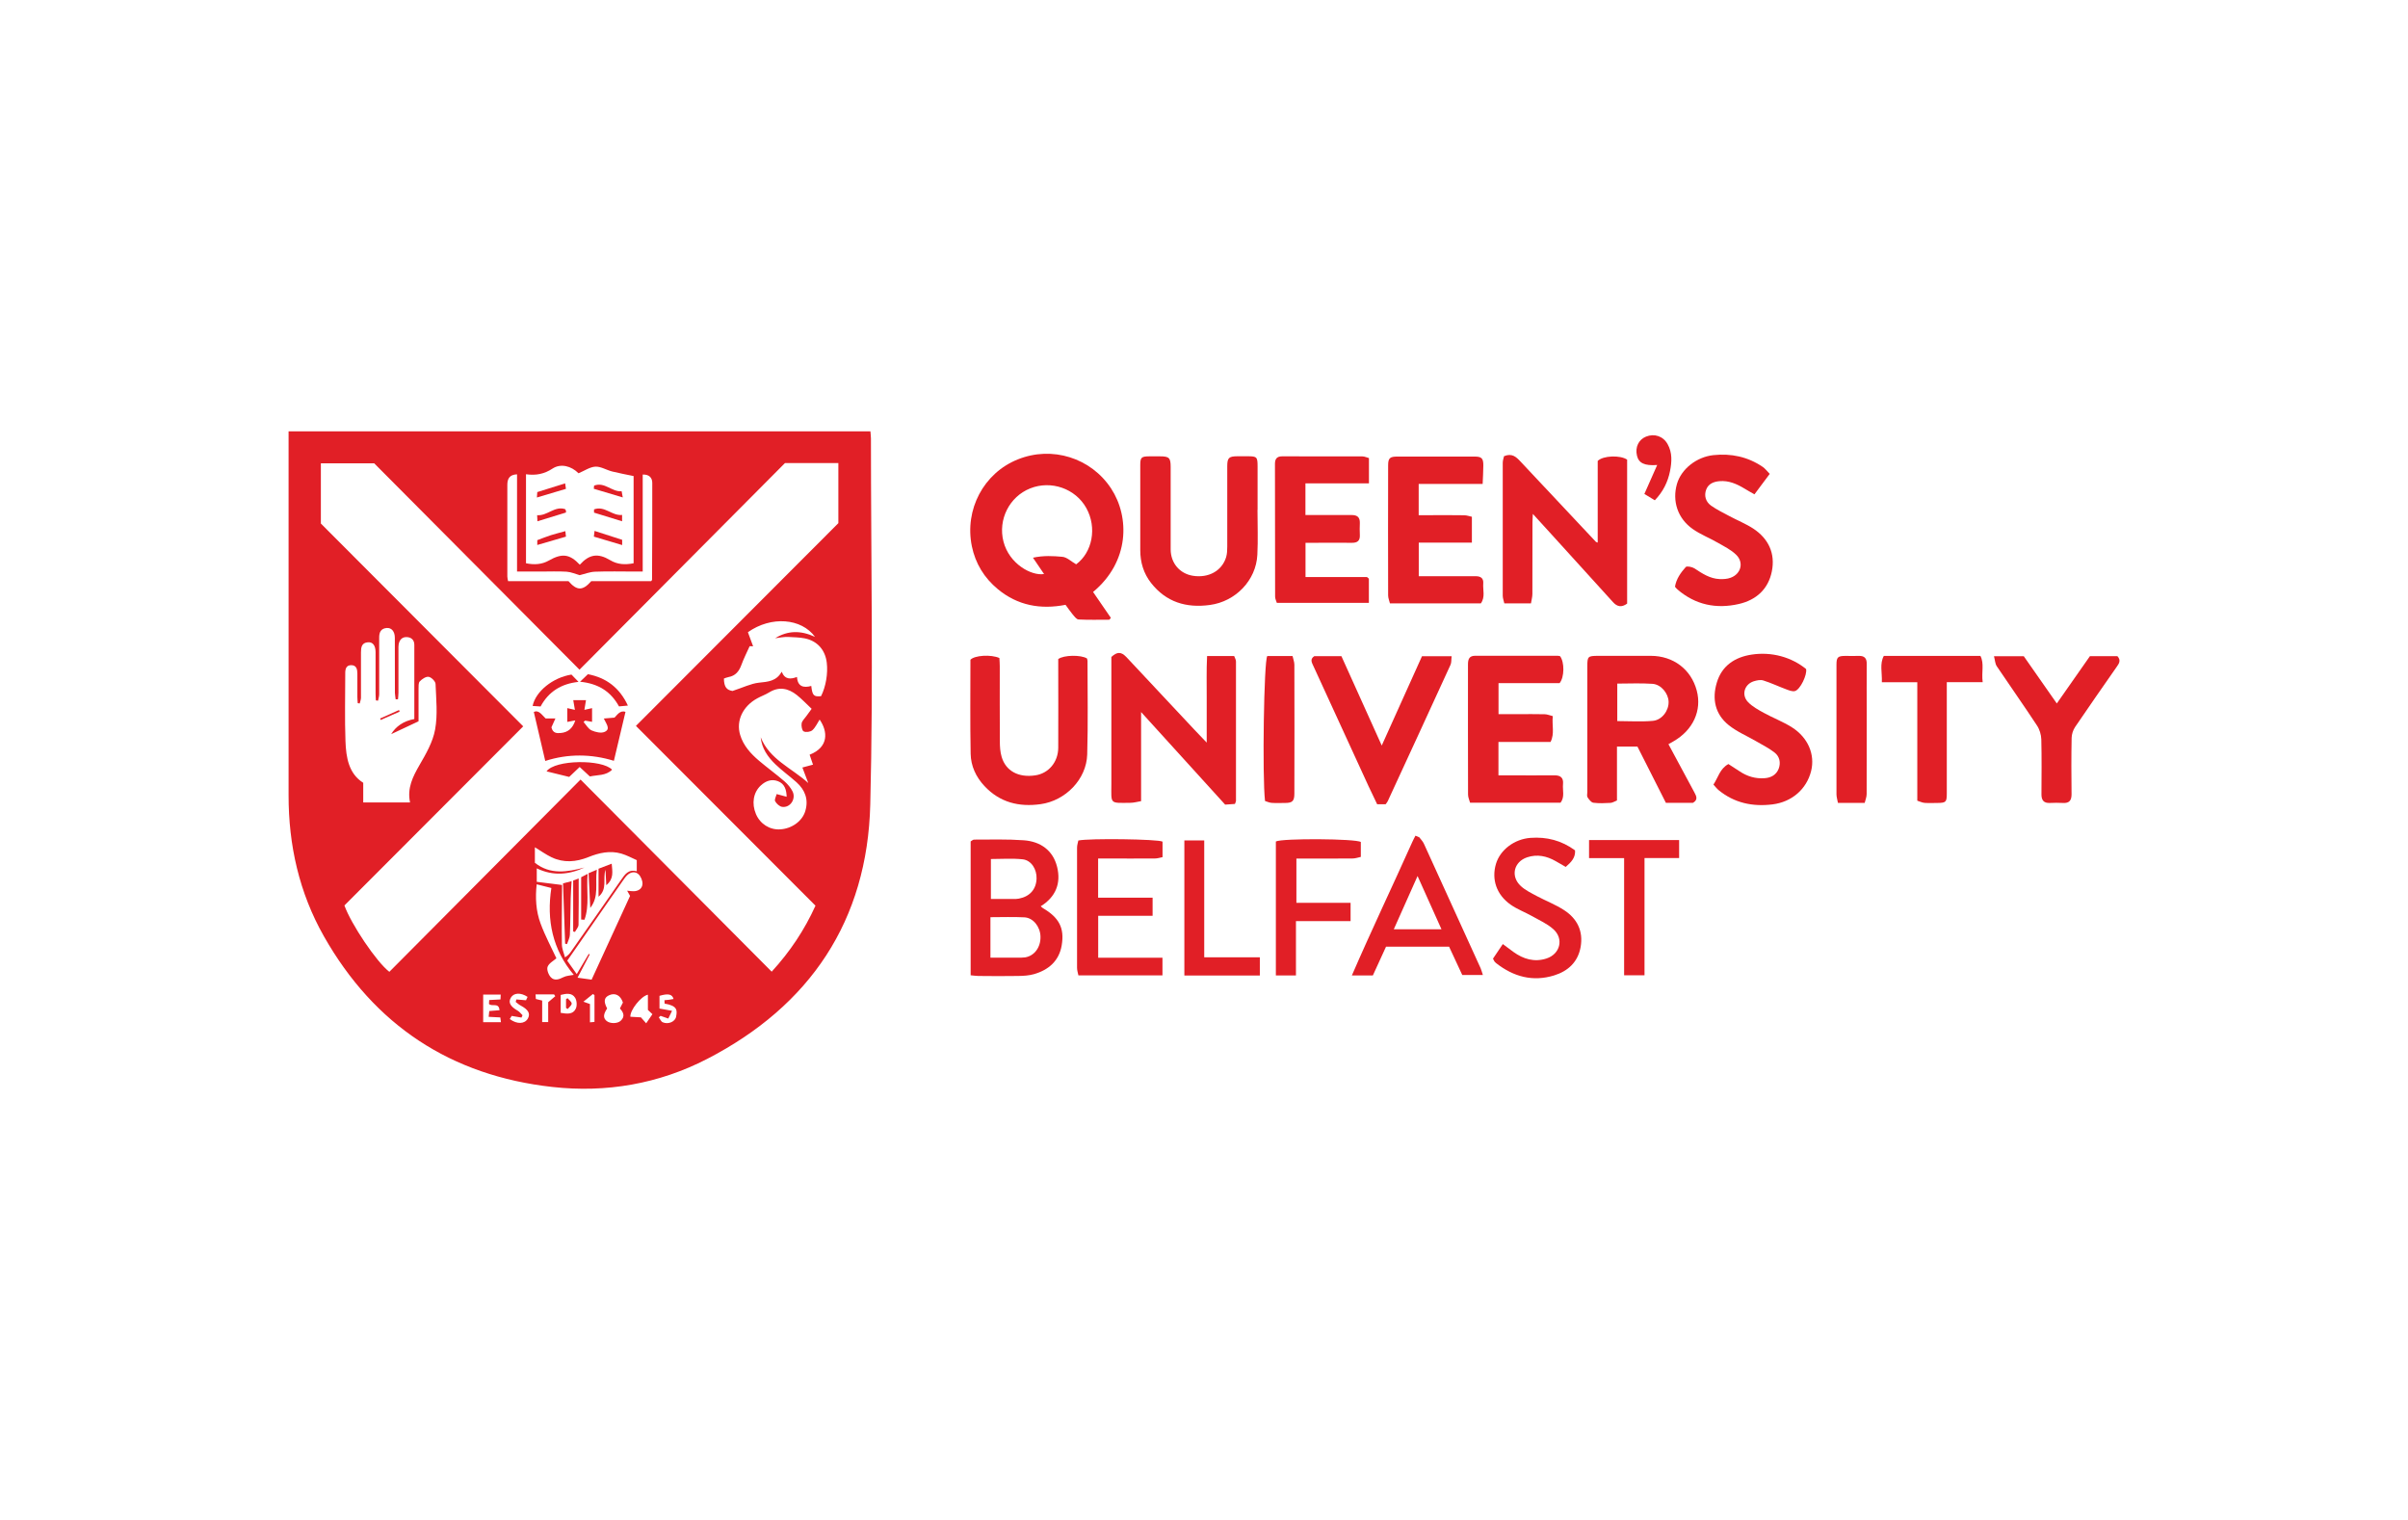 <?xml version="1.0" encoding="UTF-8"?>
<svg id="Layer_1" data-name="Layer 1" xmlns="http://www.w3.org/2000/svg" viewBox="0 0 320 202">
  <defs>
    <style>
      .cls-1 {
        fill: #e11f26;
        stroke-width: 0px;
      }
    </style>
  </defs>
  <path class="cls-1" d="M38.35,57.32h77.32c.02.33.07.63.07.94,0,16.21.32,32.44-.09,48.64-.38,15.43-7.98,26.75-21.69,33.82-6.42,3.31-13.38,4.52-20.56,3.72-13.49-1.5-23.65-8.21-30.35-20.01-3.29-5.8-4.71-12.12-4.7-18.77.01-15.68,0-31.37,0-47.05,0-.41,0-.81,0-1.29ZM84.51,96.46c9.04-9.06,18.02-18.05,26.9-26.94v-7.99h-7.09c-8.98,9.03-18.11,18.21-27.31,27.46-9.18-9.23-18.31-18.4-27.28-27.42h-7.09v8c8.89,8.91,17.86,17.9,26.89,26.95-7.88,7.9-15.82,15.85-23.76,23.8.88,2.47,4.26,7.51,5.97,8.82,8.4-8.45,16.82-16.91,25.41-25.55,8.52,8.57,16.94,17.02,25.4,25.53,2.44-2.66,4.36-5.55,5.82-8.77-7.98-7.99-15.92-15.93-23.85-23.88ZM55.06,95.55c0-3.34,0-6.6,0-9.87,0-.62-.39-1-1-1.02-.62-.03-.97.36-1.08.95-.04.23-.03.47-.03.7,0,1.91,0,3.83,0,5.74,0,.29-.04.58-.06.87-.1,0-.21,0-.31.01-.03-.28-.09-.57-.1-.85,0-2.44,0-4.88-.01-7.33,0-.84-.44-1.36-1.09-1.3-.78.07-1,.59-.99,1.3.01,2.5,0,5,0,7.5,0,.29-.1.58-.15.86-.1-.01-.19-.03-.29-.04-.02-.31-.04-.61-.04-.92,0-1.82,0-3.65,0-5.47,0-.91-.37-1.39-1.03-1.33-.83.07-.91.68-.91,1.35,0,2,0,4,0,6,0,.26-.11.52-.17.78-.09-.01-.17-.03-.26-.04-.02-.27-.05-.55-.05-.82,0-1.03-.01-2.06,0-3.09,0-.58-.11-1.13-.8-1.14-.7-.01-.82.53-.81,1.11,0,3-.08,6.01.03,9,.08,2.16.43,4.31,2.36,5.52v2.61h6.22c-.4-1.92.37-3.42,1.26-4.97.86-1.48,1.77-3.06,2.07-4.71.36-1.97.14-4.05.06-6.07-.01-.34-.55-.88-.91-.94-.37-.06-.89.29-1.19.61-.19.2-.15.67-.16,1.01-.01,1.52,0,3.04,0,4.29-1.4.66-2.61,1.23-3.64,1.71.6-1,1.62-1.76,3.12-2.02ZM69.9,63.02v11.83c1.09.22,2.09.17,3.03-.36,1.77-1.01,2.78-.87,4.12.55,1.27-1.4,2.42-1.57,4.04-.6.96.58,1.98.63,3.11.41v-11.59c-1-.21-1.94-.38-2.86-.61-.75-.19-1.49-.67-2.21-.64-.74.04-1.46.55-2.25.88-.96-.97-2.37-1.34-3.46-.62-1.08.71-2.19.94-3.52.75ZM104.54,105.89c-.03-.95-.26-1.73-1.15-2.08-.85-.33-1.62-.04-2.27.55-1.01.92-1.26,2.41-.66,3.82.56,1.31,1.82,2.11,3.21,2.03,1.56-.09,2.96-1.1,3.35-2.45.45-1.52-.03-2.78-1.17-3.81-.92-.82-1.93-1.54-2.82-2.4-1-.97-1.8-2.1-1.94-3.58,1.17,2.95,4.12,4.09,6.32,6.08-.26-.69-.52-1.38-.78-2.06.45-.12.88-.24,1.41-.38-.18-.54-.32-.93-.45-1.32,2.58-1.01,2.42-3.11,1.33-4.67-.31.48-.55,1.04-.96,1.41-.26.23-.86.31-1.16.16-.22-.11-.33-.72-.27-1.07.06-.34.39-.63.61-.94.21-.3.43-.6.72-.99-.7-.66-1.3-1.3-1.98-1.84-1.13-.89-2.35-1.15-3.67-.34-.5.31-1.06.5-1.58.79-1.92,1.05-2.84,2.98-2.27,4.86.43,1.43,1.41,2.5,2.52,3.44,1.1.93,2.27,1.78,3.36,2.72.43.37.84.85,1.09,1.36.48,1-.33,2.19-1.39,2.04-.35-.05-.75-.42-.93-.75-.12-.22.12-.63.2-.95.36.1.72.19,1.08.29.05.01.11.03.26.07ZM105.91,89.94c.08,1.3.87,1.5,1.9,1.21.14,1.27.33,1.46,1.3,1.36.64-1.28.93-3,.76-4.45-.2-1.69-1.25-2.89-2.92-3.23-.71-.14-1.46-.15-2.19-.19-.29-.02-.59.02-.88.05-.29.03-.58.08-.87.12,1.65-1.02,3.36-1.08,5.3-.18-1.81-2.48-5.82-2.81-8.92-.62.24.64.46,1.26.69,1.87-.15,0-.31,0-.46-.01-.37.83-.79,1.64-1.1,2.5-.31.84-.78,1.43-1.7,1.6-.22.04-.43.13-.62.2.02,1.15.38,1.52,1.14,1.65,1.43-.47,2.44-.98,3.5-1.1,1.2-.13,2.33-.18,3.04-1.46.43,1.07,1.17,1.01,2.03.7ZM86.53,77.23c.09-.13.12-.15.12-.18.02-4.29.04-8.59.03-12.88,0-.66-.38-1.14-1.27-1.11v12.89c-.42,0-.74,0-1.05,0-1.77,0-3.54-.05-5.3.02-.7.03-1.39.31-2.03.46-.55-.15-1.13-.42-1.73-.46-1.14-.07-2.3-.02-3.44-.02-1.02,0-2.04,0-3.15,0v-12.92c-1.01.04-1.29.6-1.29,1.4,0,4.06,0,8.12,0,12.18,0,.19.06.39.1.62h8.03c1.12,1.29,1.89,1.29,3.02,0h7.97ZM74.69,117.61c0,.19,0,.51,0,.82-.01,2.35-.06,4.71-.02,7.06,0,.58.27,1.16.41,1.73.44-.28.62-.51.79-.75,2.23-3.18,4.46-6.36,6.67-9.55.5-.72.97-1.45,2.08-1.14v-1.48c-.66-.29-1.33-.66-2.05-.87-1.51-.44-2.98-.1-4.39.47-1.63.65-3.26.79-4.88.02-.75-.36-1.44-.86-2.22-1.33v2.06c2.06,1.63,4.31,1.22,6.59.63-2.07.96-4.16,1.16-6.34.11v1.79c1.09.14,2.17.27,3.36.42ZM76.64,129.45c.6-1.01,1.1-1.85,1.6-2.69.04.02.09.05.13.07-.5.94-.99,1.89-1.62,3.09.73.1,1.28.18,1.87.26,1.74-3.79,3.43-7.47,5.11-11.13-.13-.23-.24-.42-.39-.69.35.03.61.08.87.07.64-.01,1.14-.36,1.17-.97.02-.43-.21-.98-.52-1.28-.45-.42-1.05-.32-1.51.12-.21.2-.38.45-.55.69-.74,1.06-1.48,2.12-2.22,3.18-1.73,2.48-3.45,4.97-5.2,7.49.41.57.79,1.11,1.26,1.78ZM71.32,117.5c-.2,1.81-.1,3.57.52,5.23.61,1.65,1.45,3.21,2.1,4.61-.39.35-.99.65-1.17,1.13-.14.36.11,1.05.42,1.38.47.52,1.09.31,1.69,0,.39-.2.87-.21,1.37-.31-2.82-3.35-3.64-7.28-2.98-11.54-.71-.18-1.3-.33-1.95-.49ZM80.69,134c-.53.79-.55,1.26-.09,1.66.46.39,1.45.39,1.89-.02.63-.59.33-1.15-.11-1.63.16-.31.29-.57.4-.79-.32-.97-1.03-1.33-1.83-.97-.67.3-.77.82-.27,1.75ZM86.1,134.19v-2.01c-.91.18-2.4,2.07-2.33,2.93.51.03,1.02.06,1.4.08.29.32.49.55.7.79.34-.5.57-.83.83-1.21-.17-.16-.35-.33-.6-.57ZM66.57,135.83c-.03-.23-.05-.41-.08-.63-.54-.03-1.02-.05-1.55-.08.03-.32.05-.54.08-.77.48-.04.9-.08,1.36-.11-.09-1.08-.99-.42-1.4-.83,0-.14.02-.32.03-.52.53-.03.99-.05,1.5-.08.01-.24.02-.42.03-.65h-2.33v3.67h2.36ZM67.75,135.42c.96.71,1.97.66,2.39-.06.38-.66.07-1.2-.95-1.74-.24-.12-.44-.32-.66-.48.03-.11.06-.22.09-.33.4.03.8.07,1.28.11.06-.12.14-.29.21-.45-.92-.61-1.84-.55-2.22.1-.38.65-.08,1.17.93,1.75.24.14.41.39.62.59-.05.1-.09.2-.14.31-.42-.07-.83-.14-1.3-.22-.07.11-.15.25-.26.42ZM88.81,135.35c-.5-.17-.77-.27-1.03-.36-.08.07-.15.14-.23.2.17.22.29.55.51.65.72.33,1.67-.06,1.79-.75.16-.86.17-1.44-1.53-1.73,0-.13-.01-.27-.02-.45.23-.02.43-.03.63-.06.19-.03.38-.07.58-.1-.18-.65-.71-.76-1.87-.42v1.69c.54.1,1.01.18,1.67.3-.21.44-.35.73-.5,1.03ZM72.85,135.83v-2.65c.43-.36.69-.58.94-.8l-.16-.24h-2.46c.02.25.03.43.04.61.3.07.54.13.84.21v2.86h.79ZM74.5,134.59c.84.14,1.64.25,2.02-.56.18-.39.14-1.07-.09-1.44-.43-.69-1.18-.57-1.92-.38v2.37ZM78.4,133.42v2.43c.25-.02.44-.03.6-.05v-3.57c-.07-.05-.14-.1-.21-.14-.37.3-.75.6-1.26,1.02.42.15.6.22.87.31Z"/>
  <path class="cls-1" d="M145.25,78.65c.81,1.18,1.59,2.31,2.37,3.45-.06.08-.13.17-.19.25-1.37,0-2.73.04-4.1-.03-.29-.02-.58-.44-.81-.71-.32-.38-.59-.8-.92-1.24-3.31.65-6.37.1-9.01-2.09-1.8-1.49-2.97-3.41-3.44-5.69-1-4.89,1.58-9.73,6.1-11.54,4.56-1.84,9.74-.21,12.41,3.87,2.49,3.8,2.45,9.74-2.42,13.76ZM138.74,76.27c-.46-.67-.89-1.31-1.47-2.16,1.43-.31,2.69-.23,3.9-.12.62.05,1.19.63,1.84,1,2.15-1.58,2.8-4.87,1.35-7.48-1.44-2.59-4.68-3.72-7.46-2.61-2.76,1.1-4.3,4.14-3.55,7.06.76,2.97,3.71,4.59,5.39,4.32Z"/>
  <path class="cls-1" d="M216.23,80.21c-.74.54-1.33.42-1.89-.21-2.68-2.97-5.37-5.92-8.06-8.88-.81-.89-1.62-1.77-2.58-2.83-.02.49-.05.79-.05,1.09,0,3.18,0,6.35-.01,9.53,0,.42-.12.83-.19,1.27h-3.54c-.07-.33-.21-.68-.21-1.03-.01-5.88-.01-11.76,0-17.64,0-.33.12-.65.17-.89,1.07-.44,1.62.1,2.19.71,3.27,3.5,6.56,6.98,9.84,10.48.1.11.17.24.42.29v-10.85c.71-.72,3.02-.79,3.91-.17v19.15Z"/>
  <path class="cls-1" d="M164.12,106.83c-.42.03-.86.06-1.31.09-3.7-4.07-7.35-8.09-11.17-12.3v11.84c-.53.09-.98.22-1.44.22-2.8.03-2.51.2-2.51-2.51,0-5.32,0-10.65,0-15.97v-.9c.78-.72,1.31-.71,2.01.03,3,3.19,5.99,6.39,8.98,9.59.49.52.99,1.04,1.68,1.76,0-2.14,0-4.01,0-5.88.01-1.86-.05-3.72.05-5.62h3.6c.07.21.24.47.24.72,0,6.18,0,12.35,0,18.53,0,.06-.03.11-.13.38Z"/>
  <path class="cls-1" d="M224.96,106.68h-3.58c-1.24-2.45-2.5-4.94-3.78-7.47h-2.72v7.16c-.31.12-.58.3-.85.32-.76.04-1.54.08-2.29-.02-.29-.04-.58-.43-.77-.72-.11-.17-.03-.46-.03-.69,0-5.56,0-11.12,0-16.67,0-1.38.06-1.43,1.45-1.44,2.33,0,4.65,0,6.98,0,2.99,0,5.36,1.79,6.11,4.61.71,2.65-.49,5.26-3.09,6.75-.2.12-.4.23-.67.38,1.16,2.16,2.3,4.29,3.46,6.43.28.51.47.97-.2,1.36ZM214.92,95.82c1.63,0,3.19.11,4.72-.03,1.24-.11,2.15-1.39,2.1-2.56-.04-1.09-.99-2.28-2.14-2.36-1.54-.11-3.09-.03-4.68-.03v4.99Z"/>
  <path class="cls-1" d="M167.11,67.81c0,1.97.08,3.94-.02,5.91-.17,3.41-2.9,6.21-6.3,6.67-3.15.43-5.82-.37-7.83-2.93-.99-1.27-1.43-2.74-1.43-4.35,0-3.77,0-7.53,0-11.3,0-1.03.14-1.16,1.19-1.17.47,0,.94,0,1.41,0,1.24,0,1.44.19,1.44,1.41,0,3.65-.01,7.3,0,10.94,0,1.84,1.21,3.24,2.95,3.52,2.07.33,3.86-.64,4.42-2.47.13-.44.15-.92.15-1.39.01-3.56,0-7.12,0-10.68,0-1.13.21-1.33,1.33-1.34.47,0,.94,0,1.41,0,1.19,0,1.29.1,1.29,1.33,0,1.94,0,3.88,0,5.83-.01,0-.03,0-.04,0Z"/>
  <path class="cls-1" d="M206.06,98.59h-6.93v4.44c.41,0,.84,0,1.27,0,2.06,0,4.12.02,6.18,0,.84-.01,1.21.36,1.13,1.17-.08.82.26,1.7-.33,2.47h-12.02c-.09-.34-.27-.71-.27-1.08-.02-5.76-.01-11.53-.01-17.29,0-.67.14-1.16.96-1.16,3.65.01,7.3,0,10.95,0,.11,0,.23.04.32.05.61.77.6,2.82-.06,3.59h-8.11v4.12c.85,0,1.72,0,2.59,0,1.18,0,2.36-.02,3.53.01.35,0,.7.16,1.09.25-.13,1.21.26,2.32-.29,3.42Z"/>
  <path class="cls-1" d="M184.71,80.18c-.08-.35-.24-.7-.24-1.05-.02-5.76-.01-11.53,0-17.29,0-.96.23-1.17,1.22-1.17,3.42,0,6.83,0,10.25,0,.96,0,1.19.23,1.18,1.2,0,.79-.06,1.58-.09,2.44h-8.5v4.15c.47,0,.95,0,1.44,0,1.53,0,3.06-.02,4.59.01.38,0,.76.15,1.04.2v3.44h-7.06v4.46c1.51,0,3.01,0,4.5,0,1.03,0,2.06.01,3.09,0,.66,0,1.03.29.98.95-.07.88.29,1.82-.32,2.66h-12.07Z"/>
  <path class="cls-1" d="M173.5,76.68c2.73,0,5.43,0,8.12,0,.09,0,.18.13.29.22v3.21h-12.23c-.06-.21-.23-.52-.23-.83-.02-5.89,0-11.77-.02-17.66,0-.67.29-.98.95-.98,3.56,0,7.13,0,10.69.01.27,0,.54.14.85.22v3.36h-8.44v4.21c.7,0,1.4,0,2.09,0,1.36,0,2.71.01,4.07,0,.74,0,1.09.31,1.07,1.06-.02.53-.03,1.06,0,1.59.04.77-.33,1.05-1.06,1.04-1.71-.02-3.42,0-5.13,0-.32,0-.64,0-1.03,0v4.54Z"/>
  <path class="cls-1" d="M132.81,87.45c.02.37.05.72.05,1.07,0,3.32-.01,6.65.01,9.97,0,.7.04,1.42.24,2.09.55,1.88,2.26,2.79,4.48,2.45,1.76-.26,3.03-1.76,3.04-3.67.02-3.62,0-7.24,0-10.85,0-.32,0-.64,0-.93.72-.55,3.04-.58,3.82-.08.02.1.07.21.07.32,0,4.15.08,8.3-.04,12.44-.1,3.31-2.89,6.14-6.19,6.6-2.88.4-5.42-.22-7.47-2.41-1.13-1.21-1.8-2.67-1.83-4.28-.08-4.17-.03-8.35-.03-12.5.55-.59,2.73-.73,3.85-.23Z"/>
  <path class="cls-1" d="M240.01,88.91c.17.73-.77,2.73-1.48,2.92-.34.09-.77-.09-1.13-.22-1.03-.38-2.03-.86-3.08-1.19-.38-.12-.88-.01-1.29.12-1.23.41-1.64,1.82-.73,2.76.57.59,1.35,1.02,2.08,1.42,1.23.68,2.57,1.18,3.75,1.93,2.16,1.37,3.09,3.63,2.55,5.81-.61,2.43-2.58,4.11-5.12,4.43-2.66.33-5.08-.18-7.18-1.9-.24-.2-.43-.46-.68-.73.63-.95.85-2.11,1.99-2.73.51.33,1,.64,1.48.96,1.01.68,2.11,1.01,3.33.92.87-.06,1.56-.46,1.87-1.26.3-.8.13-1.63-.56-2.16-.71-.55-1.53-.97-2.31-1.42-1.26-.74-2.65-1.31-3.77-2.21-1.81-1.45-2.24-3.48-1.58-5.66.67-2.24,2.4-3.37,4.6-3.71,2.7-.42,5.34.34,7.27,1.92Z"/>
  <path class="cls-1" d="M235.18,62.97c-.74.99-1.37,1.84-2.03,2.72-.58-.33-.96-.54-1.33-.77-1.02-.61-2.08-1.09-3.32-.98-.79.07-1.47.35-1.76,1.11-.31.82-.07,1.62.63,2.13.76.54,1.61.95,2.43,1.39,1.06.57,2.19,1.02,3.19,1.67,2.03,1.34,2.95,3.3,2.47,5.69-.47,2.35-2.07,3.8-4.38,4.33-3,.69-5.77.12-8.15-1.92-.11-.09-.2-.21-.34-.37.16-1.03.76-1.87,1.43-2.62.15-.16.85-.02,1.16.18,1.04.69,2.07,1.37,3.35,1.42.49.02,1.01-.01,1.46-.18,1.37-.5,1.78-2.02.74-3.04-.69-.68-1.62-1.13-2.47-1.62-1.09-.63-2.29-1.09-3.31-1.81-2.01-1.41-2.75-3.71-2.1-5.99.57-1.98,2.6-3.59,4.84-3.83,2.36-.25,4.56.21,6.54,1.55.32.21.56.54.95.94Z"/>
  <path class="cls-1" d="M192.91,87.19c-.06.45-.01.84-.15,1.15-2.77,6.05-5.55,12.08-8.34,18.12-.06.13-.16.24-.28.41h-1.13c-.37-.77-.76-1.58-1.14-2.39-2.45-5.32-4.89-10.65-7.33-15.97-.21-.46-.5-.91.12-1.32h3.6c1.76,3.9,3.52,7.81,5.36,11.88,1.83-4.07,3.59-7.97,5.35-11.87h3.94Z"/>
  <path class="cls-1" d="M128.99,129.61v-17.8c.15-.08.3-.24.45-.24,2.21,0,4.42-.07,6.61.09,2.21.16,3.88,1.32,4.43,3.54.54,2.18-.18,3.99-2.18,5.23.13.11.2.19.3.25,2.13,1.25,2.88,2.63,2.49,4.94-.35,2.07-1.74,3.27-3.69,3.83-.67.19-1.39.23-2.09.24-1.77.03-3.53.02-5.3,0-.31,0-.63-.06-1.02-.09ZM131.62,121.88v5.38c1.25,0,2.45,0,3.64,0,.32,0,.65,0,.97-.04,1.24-.2,2.09-1.36,2.04-2.79-.04-1.28-.96-2.47-2.13-2.53-1.49-.08-2.98-.02-4.52-.02ZM131.68,119.46c1.05,0,2.04,0,3.03,0,.23,0,.47,0,.7-.05,1.45-.28,2.29-1.24,2.34-2.66.04-1.23-.69-2.43-1.84-2.56-1.38-.15-2.79-.04-4.23-.04v5.3Z"/>
  <path class="cls-1" d="M277.73,87.19h3.65c.53.57.2,1.01-.11,1.45-1.84,2.65-3.7,5.29-5.51,7.97-.27.4-.45.95-.46,1.44-.05,2.5-.04,5-.01,7.49,0,.82-.3,1.21-1.14,1.16-.59-.03-1.18-.03-1.76,0-.8.03-1.1-.37-1.1-1.13.01-2.44.04-4.88-.02-7.32-.02-.63-.23-1.33-.58-1.85-1.74-2.65-3.57-5.24-5.34-7.87-.22-.33-.23-.8-.37-1.33h3.96c1.41,2.02,2.87,4.1,4.39,6.28,1.52-2.17,2.98-4.26,4.41-6.3Z"/>
  <path class="cls-1" d="M145.94,119.29h7.23v2.4h-7.23v5.58h8.54v2.34h-11.17c-.06-.3-.18-.65-.18-1-.01-5.33-.01-10.65,0-15.98,0-.33.12-.66.17-.94,1.44-.31,10.59-.19,11.19.15v2.06c-.31.06-.66.18-1.01.18-2.18.02-4.36,0-6.54,0-.32,0-.64,0-1.01,0v5.2Z"/>
  <path class="cls-1" d="M263.48,90.65h-4.77v1.21c0,4.53,0,9.05,0,13.58,0,1.15-.11,1.25-1.27,1.26-.56,0-1.12.03-1.68-.01-.32-.03-.63-.18-.97-.29v-15.74h-4.71c.05-1.31-.31-2.44.26-3.5h12.84c.53,1.03.12,2.15.3,3.49Z"/>
  <path class="cls-1" d="M188.6,111.25c.21.29.48.55.62.86,2.52,5.51,5.03,11.03,7.54,16.55.1.23.16.48.3.9h-2.74c-.55-1.18-1.15-2.47-1.75-3.76h-8.38c-.58,1.27-1.17,2.54-1.75,3.82h-2.79c2.63-6.07,5.4-11.86,8.02-17.71.13-.29.28-.58.43-.86.17.07.34.14.5.21ZM185.22,123.49h6.34c-1.05-2.34-2.07-4.61-3.18-7.08-1.09,2.44-2.09,4.69-3.16,7.08Z"/>
  <path class="cls-1" d="M198.41,127.38c.38-.57.81-1.2,1.3-1.93.57.42.98.74,1.4,1.04,1.33.96,2.79,1.4,4.4.88,1.82-.59,2.34-2.62.92-3.89-.81-.73-1.86-1.19-2.83-1.74-.94-.53-1.98-.91-2.86-1.53-1.88-1.33-2.55-3.36-1.94-5.42.56-1.86,2.44-3.29,4.58-3.45,2.16-.16,4.13.34,5.93,1.66.07.99-.53,1.58-1.24,2.2-.47-.27-.9-.52-1.32-.76-1.2-.69-2.47-.96-3.8-.52-1.8.6-2.24,2.55-.84,3.83.61.56,1.41.94,2.15,1.34,1.19.63,2.47,1.12,3.59,1.85,1.74,1.13,2.57,2.78,2.2,4.9-.36,2.01-1.68,3.21-3.53,3.78-2.83.87-5.39.17-7.68-1.62-.09-.07-.17-.16-.25-.25-.05-.07-.08-.15-.19-.37Z"/>
  <path class="cls-1" d="M172.22,129.62h-2.67v-17.8c.83-.44,10.63-.38,11.29.07v1.98c-.35.07-.72.21-1.1.21-2.47.02-4.94.01-7.46.01v5.88h7.2v2.43h-7.26v7.23Z"/>
  <path class="cls-1" d="M244.24,106.67c-.08-.42-.19-.78-.19-1.13-.01-5.74,0-11.48,0-17.21,0-1,.18-1.17,1.19-1.17.59,0,1.18.02,1.77,0,.75-.03,1.07.31,1.06,1.05-.02,2.12,0,4.24,0,6.36,0,3.65,0,7.3-.01,10.95,0,.4-.17.79-.26,1.17h-3.54Z"/>
  <path class="cls-1" d="M168.11,106.44c-.38-3.21-.15-18.7.3-19.26h3.36c.08.39.24.77.24,1.16.02,5.7.01,11.41,0,17.11,0,1-.26,1.25-1.24,1.25-.59,0-1.18.03-1.76-.01-.32-.02-.64-.17-.9-.25Z"/>
  <path class="cls-1" d="M215.83,114.03h-4.66v-2.4h11.97v2.39h-4.6v15.58h-2.71v-15.57Z"/>
  <path class="cls-1" d="M157.39,111.68h2.64v15.53h7.39v2.42h-10.03v-17.96Z"/>
  <path class="cls-1" d="M220.23,61.79c-1.72.13-2.46-.27-2.69-1.23-.27-1.13.21-2.14,1.2-2.54,1.11-.45,2.28-.06,2.87,1,.64,1.14.56,2.36.32,3.58-.29,1.46-.93,2.74-2.02,3.88-.46-.28-.88-.53-1.39-.84.56-1.25,1.1-2.47,1.71-3.86Z"/>
  <path class="cls-1" d="M77.87,93.05c-.07.45-.14.81-.21,1.28.37-.08.67-.15,1.02-.23v1.82c-.32-.06-.62-.11-.92-.16-.07.06-.14.12-.21.18.35.39.63.93,1.07,1.12.52.23,1.27.41,1.74.19.81-.37.22-1.04-.12-1.77.47-.04.85-.07,1.42-.12.33-.31.74-1.03,1.46-.76-.52,2.2-1.02,4.32-1.54,6.5-2.97-.92-6.11-.96-9.12.02-.5-2.13-1-4.27-1.52-6.51.68-.32,1.08.42,1.57.86h1.3c-.24.53-.4.89-.53,1.18.18.78.7.81,1.26.75.95-.09,1.57-.62,1.91-1.67-.36.07-.68.13-1.06.2v-1.83c.32.07.62.14,1.01.23-.07-.44-.14-.83-.22-1.29h1.68Z"/>
  <path class="cls-1" d="M75.64,103.24c-.94-.23-1.93-.48-3.01-.74,1.13-1.57,7.39-1.62,8.71-.22-.83.83-1.94.67-2.95.9-.45-.42-.87-.81-1.36-1.26-.45.42-.87.82-1.4,1.33Z"/>
  <path class="cls-1" d="M77.07,90.6c.45-.43.74-.71,1.06-1.01,2.48.48,4.22,1.83,5.31,4.17-.44.04-.8.07-1.18.11-1.08-1.96-2.73-3.04-5.19-3.28Z"/>
  <path class="cls-1" d="M75.94,89.64c.32.33.6.62.94.97-2.26.24-3.97,1.27-5.04,3.27-.37-.02-.71-.04-1.06-.07.39-1.92,2.68-3.78,5.16-4.17Z"/>
  <path class="cls-1" d="M53.1,94.57c-.84.37-1.68.73-2.51,1.1-.03-.06-.05-.12-.08-.19.84-.38,1.68-.75,2.52-1.13.02.07.05.14.07.21Z"/>
  <path class="cls-1" d="M82.68,71.73v.7c-1.27-.38-2.47-.74-3.76-1.12,0-.08.04-.29.09-.76,1.28.41,2.44.79,3.66,1.18Z"/>
  <path class="cls-1" d="M75.13,70.58c.05.46.07.65.08.73-1.29.38-2.51.73-3.81,1.11v-.64c.62-.23,1.2-.47,1.8-.66.59-.19,1.19-.33,1.93-.54Z"/>
  <path class="cls-1" d="M71.37,68.46c1.37.12,2.33-1.27,3.74-.8.04.1.1.17.11.25,0,.11-.02.23-.02.2-1.29.39-2.49.76-3.78,1.16-.02-.32-.03-.53-.04-.81Z"/>
  <path class="cls-1" d="M71.35,66.1c.03-.41.04-.57.05-.71,1.24-.39,2.41-.76,3.7-1.16.07.44.1.65.11.73-1.3.39-2.51.74-3.86,1.15Z"/>
  <path class="cls-1" d="M82.67,68.43v.84c-1.26-.39-2.45-.76-3.73-1.15v-.43c1.41-.53,2.35.87,3.73.74Z"/>
  <path class="cls-1" d="M78.91,64.95c0-.09.02-.25.04-.42,1.41-.54,2.35.86,3.66.75.04.22.07.4.15.82-1.34-.4-2.53-.75-3.85-1.15Z"/>
  <path class="cls-1" d="M75.96,117.09c-.05.85-.1,1.57-.12,2.3-.04,1.61-.04,3.23-.11,4.84-.02.41-.25.82-.38,1.23-.08-.02-.17-.04-.25-.06-.09-2.64-.18-5.28-.28-8.01.36-.09.67-.18,1.14-.3Z"/>
  <path class="cls-1" d="M76.17,123.78v-6.77c.17-.06.45-.17.73-.28,0,2.11.02,4.13-.02,6.15,0,.32-.31.64-.47.96-.08-.02-.16-.04-.24-.06Z"/>
  <path class="cls-1" d="M80.57,117.65c-.04-.75-.07-1.35-.11-2.08-.38,1.23.3,2.56-.92,3.59v-3.72c.49-.19,1.07-.41,1.75-.67.08,1.04.32,1.99-.72,2.86Z"/>
  <path class="cls-1" d="M77.23,122.19v-5.62c.16-.08.43-.22.86-.45-.19,2.15.28,4.18-.42,6.1-.15-.01-.29-.02-.44-.03Z"/>
  <path class="cls-1" d="M78.21,116.04c.36-.15.64-.27,1.1-.47-.25,1.8.34,3.55-.87,5.08-.07-1.5-.14-3-.22-4.61Z"/>
  <path class="cls-1" d="M75.22,133.94v-1.16c.07-.05.14-.09.2-.14.2.24.55.48.55.72,0,.24-.34.48-.53.72-.07-.05-.15-.09-.22-.14Z"/>
</svg>